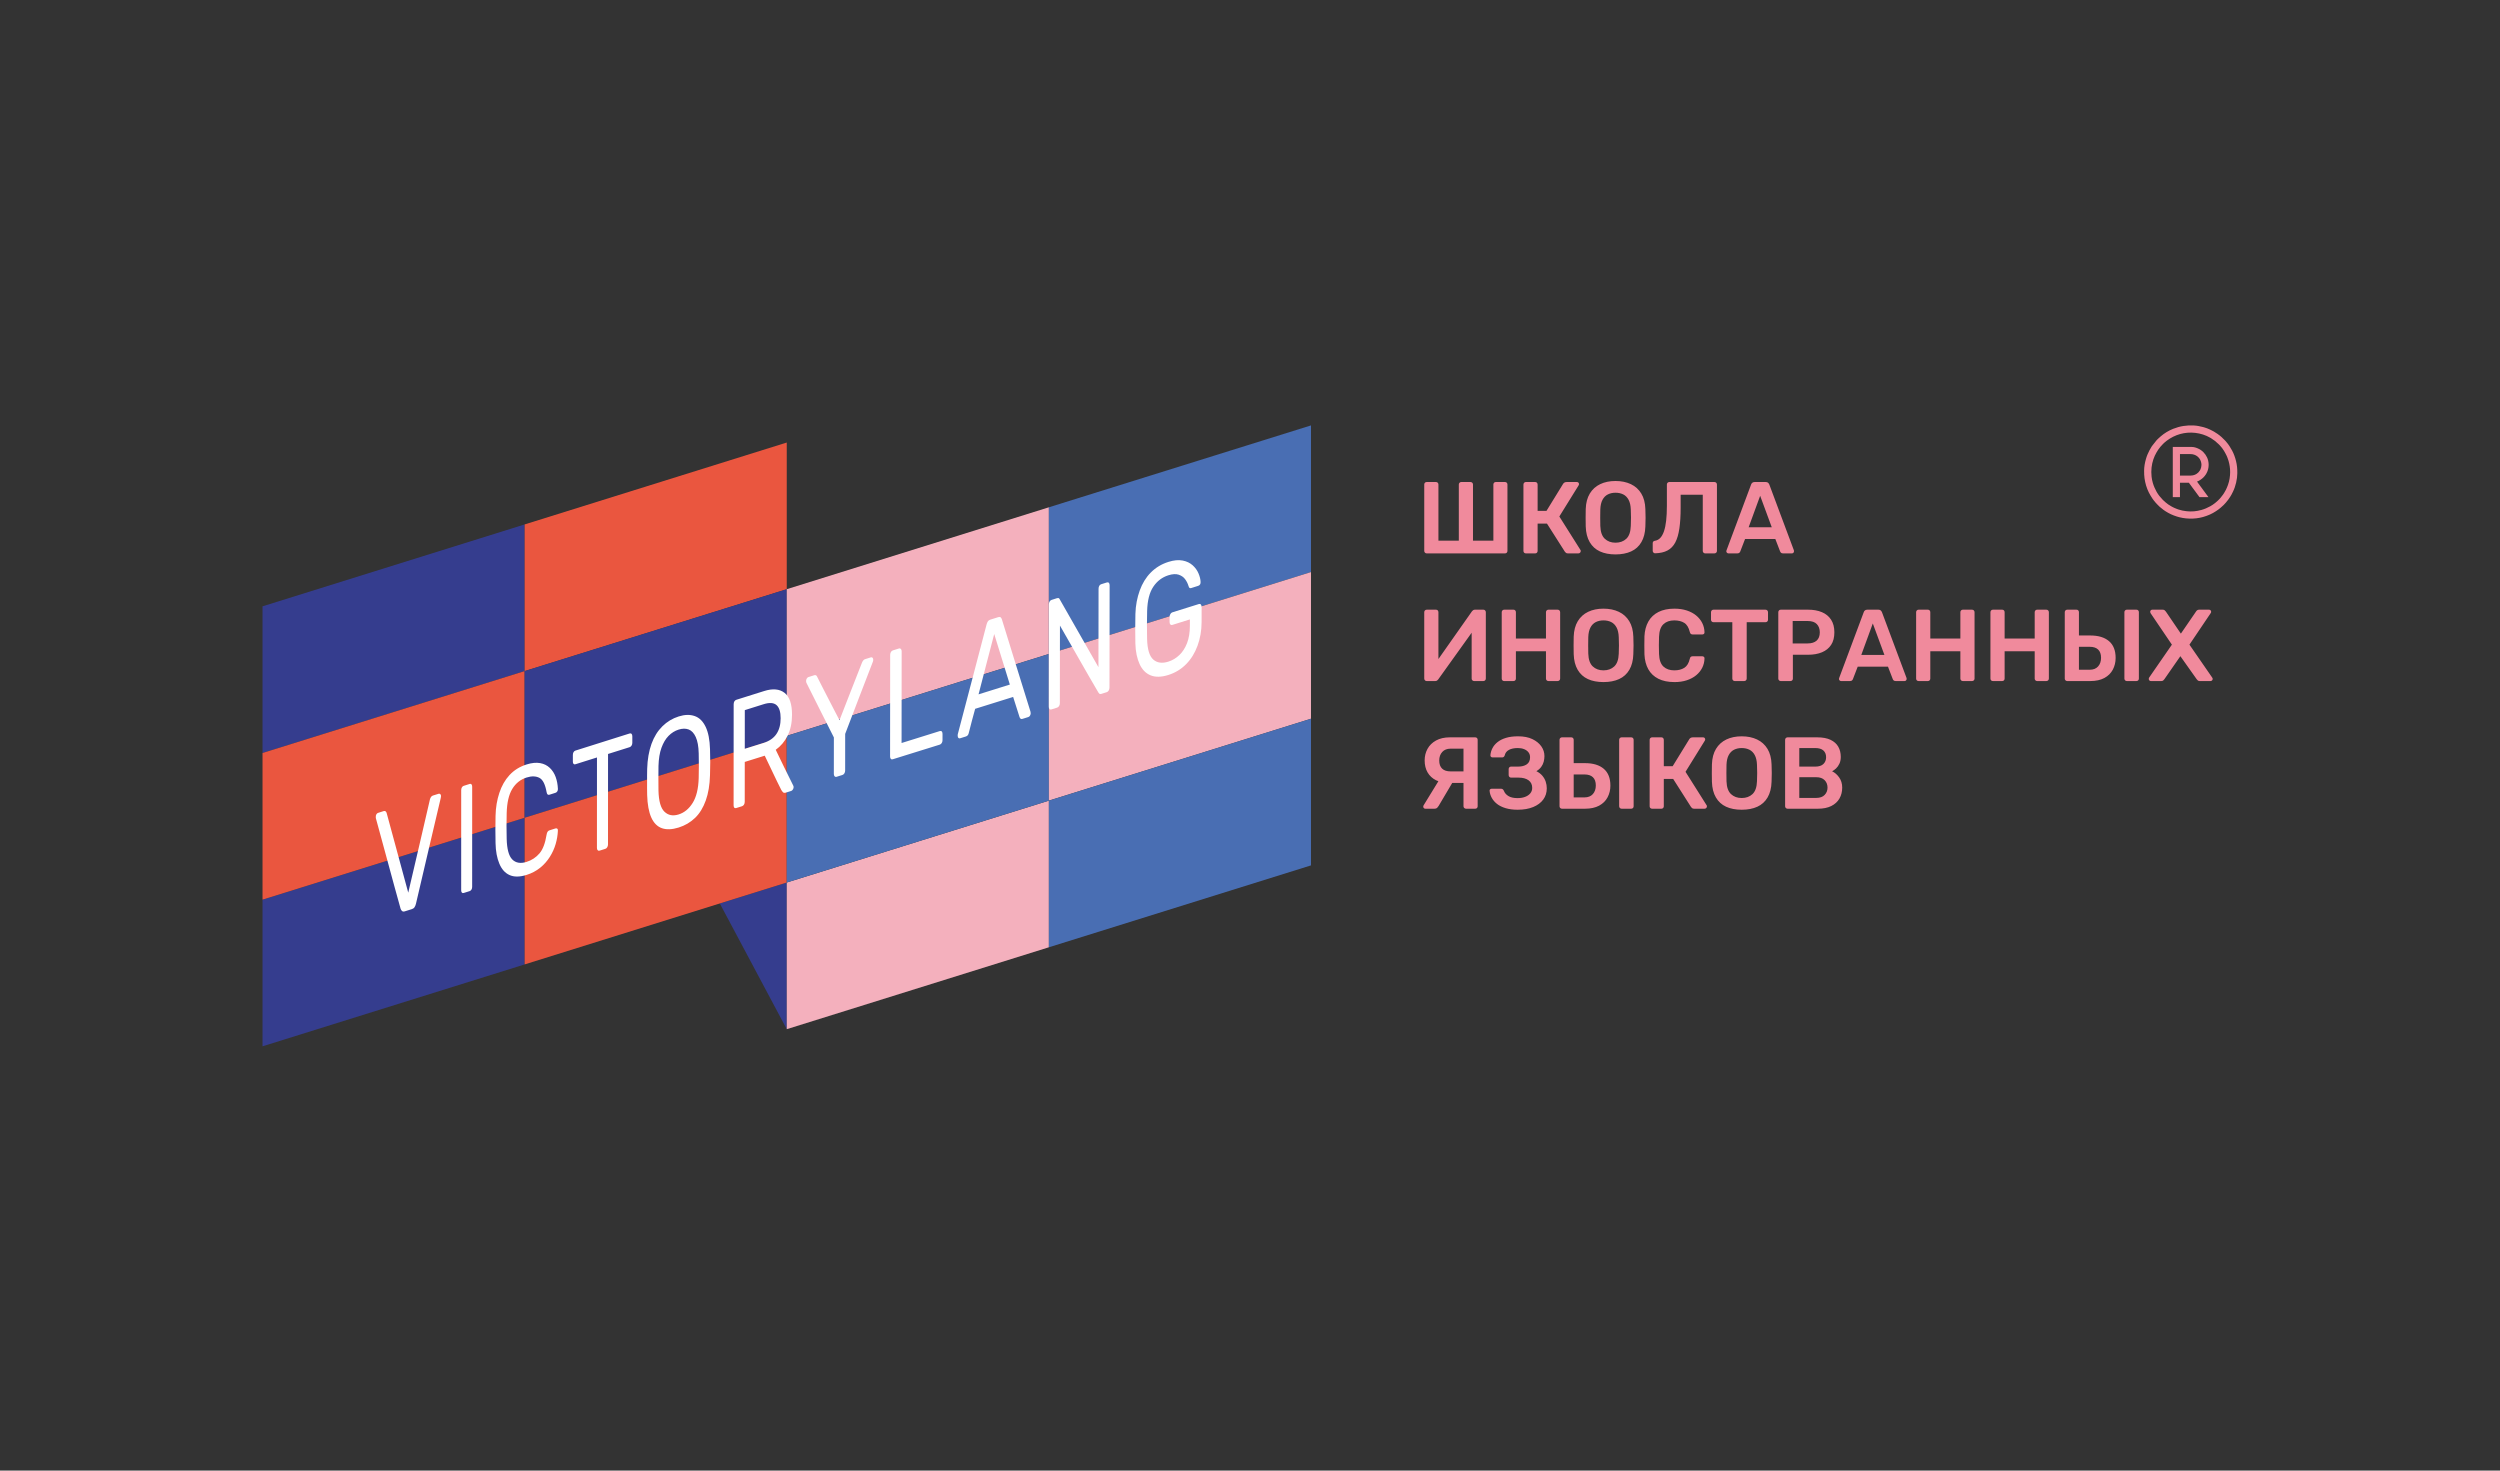 <?xml version="1.0" encoding="UTF-8"?> <!-- Creator: CorelDRAW 2020 (64-Bit) --> <svg xmlns="http://www.w3.org/2000/svg" xmlns:xlink="http://www.w3.org/1999/xlink" xmlns:xodm="http://www.corel.com/coreldraw/odm/2003" xml:space="preserve" width="340mm" height="200mm" style="shape-rendering:geometricPrecision; text-rendering:geometricPrecision; image-rendering:optimizeQuality; fill-rule:evenodd; clip-rule:evenodd" viewBox="0 0 34000 20000"><rect x="0" y="0" width="34000" height="20000" fill="#333333" stroke="none"/> <defs> <style type="text/css"> <![CDATA[ .fil3 {fill:#F4B0BD} .fil6 {fill:#F08A9C} .fil2 {fill:#EA563F} .fil4 {fill:#496EB3} .fil1 {fill:#353D8E} .fil0 {fill:#F08A9C;fill-rule:nonzero} .fil5 {fill:white;fill-rule:nonzero} ]]> </style> </defs> <g id="Слой_x0020_1">  <g id="_1842704357200"> <g> <path class="fil0" d="M19403.12 7526.2c-9.24,0 -17.1,-3.24 -23.57,-9.71 -6.47,-6.47 -9.71,-14.33 -9.71,-23.57l0 -904.14c0,-10.17 3.24,-18.25 9.71,-24.26 6.47,-6.01 14.33,-9.02 23.57,-9.02l126.17 0c10.16,0 18.25,3.24 24.26,9.71 6.01,6.47 9.02,14.33 9.02,23.57l0 764.08 277.28 0 0 -764.08c0,-9.24 3.23,-17.1 9.71,-23.57 6.47,-6.47 14.32,-9.71 23.57,-9.71l124.77 0c10.17,0 18.49,3.24 24.96,9.71 6.48,6.47 9.71,14.33 9.71,23.57l0 764.08 277.28 0 0 -764.08c0,-9.24 3.01,-17.1 9.02,-23.57 6.01,-6.47 14.09,-9.71 24.26,-9.71l124.78 0c10.17,0 18.26,3.24 24.27,9.71 6,6.47 9.01,14.33 9.01,23.57l0 904.14c0,9.24 -3.01,17.1 -9.01,23.57 -6.01,6.47 -14.1,9.71 -24.27,9.71l-1064.79 0zm1349.01 0c-9.24,0 -17.1,-3 -23.57,-9.01 -6.47,-6.01 -9.71,-14.1 -9.71,-24.27l0 -902.75c0,-10.17 3.24,-18.49 9.71,-24.96 6.47,-6.47 14.33,-9.71 23.57,-9.71l126.17 0c10.16,0 18.25,3.24 24.26,9.71 6.01,6.47 9.02,14.79 9.02,24.96l0 357.77 120.62 0 225.98 -367.48c4.63,-7.39 10.87,-13.4 18.72,-18.02 7.86,-4.63 18.25,-6.94 31.2,-6.94l137.26 0c9.23,0 16.4,2.78 21.48,8.32 5.09,5.55 7.63,12.48 7.63,20.8 0,4.63 -1.85,10.17 -5.55,16.64l-262.03 422.95 286.99 454.84c2.78,2.78 4.16,7.86 4.16,15.26 0,8.32 -3,15.71 -9.01,22.18 -6.01,6.47 -13.64,9.71 -22.88,9.71l-142.8 0c-12.02,0 -21.03,-2.77 -27.04,-8.32 -6,-5.55 -10.85,-10.63 -14.55,-15.25l-242.64 -381.35 -127.54 0 0 371.64c0,9.24 -3.01,17.1 -9.02,23.57 -6.01,6.47 -14.1,9.71 -24.26,9.71l-126.17 0zm1218.69 13.87c-82.27,0 -152.97,-13.64 -212.13,-40.91 -59.15,-27.27 -105.37,-69.34 -138.65,-126.19 -33.27,-56.86 -51.3,-127.81 -54.07,-212.86 -0.93,-39.75 -1.39,-79.04 -1.39,-117.87 0,-38.83 0.46,-78.58 1.39,-119.26 2.77,-84.13 21.26,-154.39 55.46,-210.78 34.2,-56.39 81.11,-98.92 140.73,-127.58 59.61,-28.65 129.16,-42.98 208.66,-42.98 79.48,0 149.27,14.33 209.35,42.98 60.07,28.66 107.22,71.19 141.42,127.58 34.19,56.39 52.68,126.65 55.45,210.78 1.85,40.68 2.78,80.43 2.78,119.26 0,38.83 -0.93,78.12 -2.78,117.87 -2.77,85.05 -20.8,156 -54.07,212.86 -33.27,56.85 -79.72,98.92 -139.33,126.19 -59.62,27.27 -130.56,40.91 -212.82,40.91zm0 -159.47c60.07,0 109.07,-17.8 146.96,-53.39 37.89,-35.6 58.23,-93.61 61,-174.03 1.85,-40.68 2.78,-78.35 2.78,-113.02 0,-34.67 -0.93,-71.88 -2.78,-111.63 -1.84,-53.62 -11.78,-97.3 -29.81,-131.05 -18.02,-33.74 -42.28,-58.24 -72.78,-73.49 -30.51,-15.26 -65.63,-22.88 -105.37,-22.88 -38.83,0 -73.49,7.62 -103.98,22.88 -30.51,15.25 -54.77,39.75 -72.8,73.49 -18.02,33.75 -27.95,77.43 -29.8,131.05 -0.93,39.75 -1.39,76.96 -1.39,111.63 0,34.67 0.46,72.34 1.39,113.02 2.76,80.42 23.1,138.43 60.99,174.03 37.91,35.59 86.43,53.39 145.59,53.39zm1220.06 145.6c-9.24,0 -17.09,-3.24 -23.56,-9.71 -6.48,-6.47 -9.71,-14.33 -9.71,-23.57l0 -764.08 -300.86 0 0 174.73c0,110.93 -5.77,205.69 -17.33,284.27 -11.56,78.58 -30.27,142.14 -56.15,190.68 -25.88,48.53 -61.01,84.58 -105.37,108.16 -44.37,23.57 -99.83,36.28 -166.38,38.13 -9.24,0.93 -17.32,-2.08 -24.26,-9.01 -6.93,-6.93 -10.4,-15.02 -10.4,-24.27l0 -104c0,-19.41 10.64,-30.51 31.89,-33.28 27.73,-4.62 51.53,-17.57 71.4,-38.83 19.88,-21.26 36.51,-51.31 49.92,-90.14 13.4,-38.82 23.34,-87.13 29.8,-144.91 6.47,-57.78 9.71,-125.03 9.71,-201.76l0 -289.83c0,-9.24 3.23,-17.1 9.7,-23.57 6.48,-6.47 14.33,-9.71 23.58,-9.71l612.8 0c10.17,0 18.49,3.24 24.95,9.71 6.48,6.47 9.71,14.79 9.71,24.96l0 902.75c0,9.24 -3.23,17.1 -9.71,23.57 -6.46,6.47 -14.78,9.71 -24.95,9.71l-124.78 0zm316.11 0c-7.39,0 -14.08,-2.77 -20.09,-8.32 -6.01,-5.55 -9.02,-12.48 -9.02,-20.8 0,-3.7 0.93,-7.86 2.78,-12.48l334.12 -894.43c2.78,-9.24 8.09,-17.33 15.95,-24.27 7.86,-6.93 18.72,-10.4 32.58,-10.4l151.13 0c13.86,0 24.49,3.47 31.89,10.4 7.39,6.94 12.94,15.03 16.64,24.27l334.12 894.43c0.93,4.62 1.39,8.78 1.39,12.48 0,8.32 -2.77,15.25 -8.32,20.8 -5.54,5.55 -12.01,8.32 -19.4,8.32l-120.63 0c-12.94,0 -22.41,-3 -28.42,-9.01 -6.01,-6.01 -9.93,-11.79 -11.78,-17.34l-65.17 -169.18 -411.77 0 -65.17 169.18c-1.85,5.55 -5.77,11.33 -11.78,17.34 -6,6.01 -15.48,9.01 -28.42,9.01l-120.63 0zm274.52 -355l314.73 0 -158.06 -428.49 -156.67 428.49zm-4378.39 2091.16c-9.24,0 -17.1,-3.24 -23.57,-9.71 -6.47,-6.47 -9.71,-14.79 -9.71,-24.96l0 -901.36c0,-10.17 3.24,-18.49 9.71,-24.96 6.47,-6.47 14.79,-9.71 24.96,-9.71l124.78 0c10.16,0 18.25,3.24 24.26,9.71 6.01,6.47 9.02,14.79 9.02,24.96l0 636.5 456.13 -648.98c3.7,-4.62 8.79,-9.48 15.26,-14.56 6.46,-5.08 14.78,-7.63 24.95,-7.63l115.08 0c9.24,0 17.1,3.24 23.56,9.71 6.47,6.47 9.71,14.79 9.71,24.96l0 902.75c0,9.24 -3.24,17.1 -9.71,23.57 -6.46,6.47 -14.32,9.71 -23.56,9.71l-124.79 0c-10.17,0 -18.48,-3.24 -24.95,-9.71 -6.47,-6.47 -9.71,-14.33 -9.71,-23.57l0 -624.02 -454.75 635.11c-2.77,3.7 -7.39,8.32 -13.86,13.87 -6.48,5.55 -15.26,8.32 -26.35,8.32l-116.46 0zm1053.69 0c-9.23,0 -17.09,-3 -23.56,-9.01 -6.47,-6.01 -9.71,-14.1 -9.71,-24.27l0 -902.75c0,-10.17 3.24,-18.49 9.71,-24.96 6.47,-6.47 14.33,-9.71 23.56,-9.71l126.18 0c10.16,0 18.25,3.24 24.26,9.71 6.01,6.47 9.01,14.79 9.01,24.96l0 357.77 409.01 0 0 -357.77c0,-10.17 3.23,-18.49 9.69,-24.96 6.47,-6.47 14.33,-9.71 23.58,-9.71l124.78 0c10.16,0 18.48,3.24 24.95,9.71 6.47,6.47 9.71,14.79 9.71,24.96l0 902.75c0,9.24 -3.24,17.1 -9.71,23.57 -6.47,6.47 -14.79,9.71 -24.95,9.71l-124.78 0c-9.25,0 -17.11,-3.24 -23.58,-9.71 -6.46,-6.47 -9.69,-14.33 -9.69,-23.57l0 -371.64 -409.01 0 0 371.64c0,9.24 -3,17.1 -9.01,23.57 -6.01,6.47 -14.1,9.71 -24.26,9.71l-126.18 0zm1350.41 13.87c-82.27,0 -152.97,-13.64 -212.13,-40.91 -59.15,-27.27 -105.37,-69.34 -138.65,-126.19 -33.27,-56.86 -51.3,-127.81 -54.07,-212.86 -0.93,-39.75 -1.39,-79.04 -1.39,-117.87 0,-38.83 0.46,-78.58 1.39,-119.26 2.77,-84.13 21.26,-154.39 55.46,-210.78 34.2,-56.39 81.11,-98.92 140.73,-127.58 59.62,-28.65 129.16,-42.98 208.66,-42.98 79.48,0 149.27,14.33 209.35,42.98 60.08,28.66 107.22,71.19 141.42,127.58 34.19,56.39 52.68,126.65 55.45,210.78 1.85,40.68 2.78,80.43 2.78,119.26 0,38.83 -0.93,78.12 -2.78,117.87 -2.77,85.05 -20.8,156 -54.07,212.86 -33.27,56.85 -79.71,98.92 -139.33,126.19 -59.62,27.27 -130.56,40.91 -212.82,40.91zm0 -159.47c60.08,0 109.07,-17.8 146.96,-53.39 37.89,-35.6 58.23,-93.61 61,-174.03 1.85,-40.68 2.78,-78.35 2.78,-113.02 0,-34.67 -0.93,-71.88 -2.78,-111.63 -1.84,-53.62 -11.78,-97.3 -29.81,-131.05 -18.02,-33.74 -42.28,-58.24 -72.78,-73.49 -30.51,-15.26 -65.63,-22.88 -105.37,-22.88 -38.83,0 -73.49,7.62 -103.98,22.88 -30.51,15.25 -54.77,39.75 -72.8,73.49 -18.02,33.75 -27.95,77.43 -29.8,131.05 -0.93,39.75 -1.39,76.96 -1.39,111.63 0,34.67 0.46,72.34 1.39,113.02 2.77,80.42 23.1,138.43 60.99,174.03 37.91,35.59 86.43,53.39 145.59,53.39zm964.96 159.47c-85.96,0 -158.75,-15.03 -218.37,-45.07 -59.61,-30.05 -105.14,-73.03 -136.56,-128.97 -31.42,-55.93 -48.99,-123.18 -52.69,-201.76 -0.92,-37.9 -1.38,-78.58 -1.38,-122.03 0,-43.45 0.46,-85.05 1.38,-124.81 3.7,-77.65 21.5,-144.68 53.38,-201.07 31.89,-56.39 77.65,-99.61 137.25,-129.66 59.62,-30.04 131.95,-45.06 216.99,-45.06 62.85,0 119.23,8.32 169.14,24.96 49.92,16.64 92.43,39.52 127.56,68.64 35.12,29.12 62.38,63.09 81.8,101.92 19.41,38.83 29.58,80.89 30.49,126.19 0.93,8.32 -1.6,15.26 -7.61,20.8 -6.01,5.55 -13.18,8.32 -21.5,8.32l-131.7 0c-10.17,0 -18.49,-2.54 -24.96,-7.62 -6.48,-5.09 -11.1,-13.64 -13.87,-25.66 -14.78,-61.01 -40.21,-102.61 -76.25,-124.8 -36.06,-22.19 -80.88,-33.28 -134.49,-33.28 -61.92,0 -111.38,17.33 -148.35,52 -36.97,34.67 -56.84,91.75 -59.62,171.26 -2.77,75.8 -2.77,153.46 0,232.97 2.78,79.5 22.65,136.59 59.62,171.25 36.97,34.67 86.43,52.01 148.35,52.01 53.61,0 98.67,-11.33 135.18,-33.98 36.51,-22.65 61.7,-64.02 75.56,-124.11 2.77,-12.94 7.39,-21.72 13.87,-26.35 6.47,-4.62 14.79,-6.93 24.96,-6.93l131.7 0c8.32,0 15.49,2.77 21.5,8.32 6.01,5.55 8.54,12.48 7.61,20.8 -0.91,45.3 -11.08,87.36 -30.49,126.19 -19.42,38.83 -46.68,72.8 -81.8,101.92 -35.13,29.13 -77.64,52.01 -127.56,68.65 -49.91,16.64 -106.29,24.96 -169.14,24.96zm820.78 -13.87c-9.25,0 -17.11,-3.24 -23.58,-9.71 -6.47,-6.47 -9.7,-14.33 -9.7,-23.57l0 -766.85 -256.49 0c-9.25,0 -17.11,-3.24 -23.57,-9.71 -6.47,-6.47 -9.71,-14.33 -9.71,-23.57l0 -102.62c0,-10.17 3.24,-18.49 9.71,-24.96 6.46,-6.47 14.32,-9.71 23.57,-9.71l707.09 0c10.16,0 18.48,3.24 24.95,9.71 6.47,6.47 9.71,14.79 9.71,24.96l0 102.62c0,9.24 -3.24,17.1 -9.71,23.57 -6.47,6.47 -14.79,9.71 -24.95,9.71l-255.11 0 0 766.85c0,9.24 -3.23,17.1 -9.7,23.57 -6.48,6.47 -14.8,9.71 -24.96,9.71l-127.55 0zm625.28 0c-9.24,0 -17.1,-3.24 -23.57,-9.71 -6.47,-6.47 -9.71,-14.33 -9.71,-23.57l0 -902.75c0,-10.17 3.24,-18.49 9.71,-24.96 6.47,-6.47 14.33,-9.71 23.57,-9.71l371.57 0c72.09,0 134.95,11.33 188.56,33.98 53.6,22.65 95.2,56.85 124.78,102.61 29.57,45.77 44.36,102.85 44.36,171.26 0,69.34 -14.79,126.42 -44.36,171.26 -29.58,44.84 -71.18,78.35 -124.78,100.54 -53.61,22.19 -116.47,33.28 -188.56,33.28l-206.58 0 0 324.49c0,9.24 -3,17.1 -9.01,23.57 -6.01,6.47 -14.1,9.71 -24.27,9.71l-131.71 0zm162.22 -511.7l202.42 0c53.61,0 94.74,-12.71 123.39,-38.13 28.65,-25.42 42.98,-63.1 42.98,-113.02 0,-46.22 -13.4,-83.43 -40.21,-111.63 -26.8,-28.19 -68.85,-42.29 -126.16,-42.29l-202.42 0 0 305.07zm658.55 511.7c-7.39,0 -14.09,-2.77 -20.1,-8.32 -6,-5.55 -9.01,-12.48 -9.01,-20.8 0,-3.7 0.93,-7.86 2.78,-12.48l334.12 -894.43c2.78,-9.24 8.09,-17.33 15.95,-24.27 7.86,-6.93 18.72,-10.4 32.58,-10.4l151.12 0c13.87,0 24.5,3.47 31.9,10.4 7.39,6.94 12.94,15.03 16.63,24.27l334.13 894.43c0.93,4.62 1.39,8.78 1.39,12.48 0,8.32 -2.77,15.25 -8.32,20.8 -5.55,5.55 -12.02,8.32 -19.4,8.32l-120.63 0c-12.94,0 -22.42,-3 -28.43,-9.01 -6,-6.01 -9.92,-11.79 -11.77,-17.34l-65.17 -169.18 -411.77 0 -65.17 169.18c-1.85,5.55 -5.77,11.33 -11.78,17.34 -6.01,6.01 -15.49,9.01 -28.42,9.01l-120.63 0zm274.52 -355l314.73 0 -158.06 -428.49 -156.67 428.49zm779.18 355c-9.24,0 -17.1,-3 -23.57,-9.01 -6.46,-6.01 -9.7,-14.1 -9.7,-24.27l0 -902.75c0,-10.17 3.24,-18.49 9.7,-24.96 6.47,-6.47 14.33,-9.71 23.57,-9.71l126.18 0c10.15,0 18.24,3.24 24.25,9.71 6.01,6.47 9.02,14.79 9.02,24.96l0 357.77 409 0 0 -357.77c0,-10.17 3.23,-18.49 9.7,-24.96 6.47,-6.47 14.33,-9.71 23.57,-9.71l124.78 0c10.17,0 18.49,3.24 24.96,9.71 6.46,6.47 9.7,14.79 9.7,24.96l0 902.75c0,9.24 -3.24,17.1 -9.7,23.57 -6.47,6.47 -14.79,9.71 -24.96,9.71l-124.78 0c-9.24,0 -17.1,-3.24 -23.57,-9.71 -6.47,-6.47 -9.7,-14.33 -9.7,-23.57l0 -371.64 -409 0 0 371.64c0,9.24 -3.01,17.1 -9.02,23.57 -6.01,6.47 -14.1,9.71 -24.25,9.71l-126.18 0zm1010.72 0c-9.24,0 -17.1,-3 -23.57,-9.01 -6.47,-6.01 -9.71,-14.1 -9.71,-24.27l0 -902.75c0,-10.17 3.24,-18.49 9.71,-24.96 6.47,-6.47 14.33,-9.71 23.57,-9.71l126.17 0c10.16,0 18.25,3.24 24.26,9.71 6.01,6.47 9.02,14.79 9.02,24.96l0 357.77 409 0 0 -357.77c0,-10.17 3.23,-18.49 9.7,-24.96 6.46,-6.47 14.32,-9.71 23.57,-9.71l124.78 0c10.17,0 18.48,3.24 24.95,9.71 6.47,6.47 9.71,14.79 9.71,24.96l0 902.75c0,9.24 -3.24,17.1 -9.71,23.57 -6.47,6.47 -14.78,9.71 -24.95,9.71l-124.78 0c-9.25,0 -17.11,-3.24 -23.57,-9.71 -6.47,-6.47 -9.7,-14.33 -9.7,-23.57l0 -371.64 -409 0 0 371.64c0,9.24 -3.01,17.1 -9.02,23.57 -6.01,6.47 -14.1,9.71 -24.26,9.71l-126.17 0zm1010.71 0c-9.23,0 -17.09,-3.24 -23.56,-9.71 -6.47,-6.47 -9.71,-14.33 -9.71,-23.57l0 -904.14c0,-9.24 3.24,-17.1 9.71,-23.57 6.47,-6.47 14.33,-9.71 23.56,-9.71l126.18 0c10.16,0 18.25,3.24 24.25,9.71 6.01,6.47 9.02,14.33 9.02,23.57l0 317.56 153.89 0c109.99,0 195.03,25.65 255.12,76.96 60.07,51.31 90.11,127.35 90.11,228.12 0,58.24 -12.71,111.4 -38.12,159.47 -25.43,48.07 -63.78,85.97 -115.08,113.71 -51.3,27.73 -115.31,41.6 -192.03,41.6l-313.34 0zm159.45 -153.92l146.97 0c48.98,0 86.88,-15.03 113.68,-45.07 26.81,-30.05 40.21,-69.11 40.21,-117.18 0,-49.92 -13.17,-87.36 -39.52,-112.32 -26.34,-24.96 -64.46,-37.44 -114.37,-37.44l-146.97 0 0 312.01zm651.63 153.92c-9.24,0 -17.1,-3.24 -23.57,-9.71 -6.48,-6.47 -9.7,-14.33 -9.7,-23.57l0 -904.14c0,-9.24 3.22,-17.1 9.7,-23.57 6.47,-6.47 14.33,-9.71 23.57,-9.71l130.32 0c10.17,0 18.26,3.24 24.27,9.71 6.01,6.47 9.01,14.33 9.01,23.57l0 904.14c0,9.24 -3,17.1 -9.01,23.57 -6.01,6.47 -14.1,9.71 -24.27,9.71l-130.32 0zm327.2 0c-8.32,0 -15.25,-2.77 -20.8,-8.32 -5.55,-5.55 -8.32,-12.48 -8.32,-20.8 0,-2.77 0.46,-5.55 1.39,-8.32 0.92,-2.77 1.85,-5.55 2.77,-8.32l310.56 -449.3 -291.15 -429.88c-2.77,-5.54 -4.16,-11.09 -4.16,-16.64 0,-8.32 2.78,-15.25 8.32,-20.8 5.55,-5.54 12.48,-8.32 20.8,-8.32l141.42 0c11.08,0 19.87,2.78 26.34,8.32 6.47,5.55 12.02,11.56 16.64,18.03l203.8 299.53 205.2 -299.53c3.7,-6.47 9.01,-12.48 15.94,-18.03 6.94,-5.54 15.94,-8.32 27.04,-8.32l134.49 0c8.31,0 15.24,2.78 20.79,8.32 5.54,5.55 8.32,12.48 8.32,20.8 0,5.55 -1.85,11.1 -5.55,16.64l-289.76 429.88 310.56 449.3c1.85,2.77 3.24,5.55 4.16,8.32 0.93,2.77 1.39,5.55 1.39,8.32 0,8.32 -3.01,15.25 -9.02,20.8 -6,5.55 -12.71,8.32 -20.1,8.32l-146.96 0c-11.1,0 -19.88,-2.77 -26.35,-8.32 -6.46,-5.55 -11.55,-11.09 -15.25,-16.64l-221.83 -313.4 -217.67 313.4c-3.7,5.55 -8.79,11.09 -15.26,16.64 -6.46,5.55 -15.7,8.32 -27.72,8.32l-140.03 0zm-9314.14 1736.16c-9.23,0 -17.32,-3.24 -24.25,-9.71 -6.94,-6.47 -10.4,-14.33 -10.4,-23.57l0 -317.56 -203.81 0c-64.7,0 -121.55,-12.25 -170.53,-36.75 -48.99,-24.49 -86.89,-59.62 -113.7,-105.39 -26.79,-45.76 -40.2,-100.53 -40.2,-164.32 0,-57.32 12.94,-109.55 38.82,-156.7 25.88,-47.15 64.47,-85.05 115.77,-113.71 51.3,-28.66 114.84,-42.99 190.64,-42.99l342.45 0c10.17,0 18.26,3.24 24.27,9.71 5.99,6.47 9,14.33 9,23.57l0 904.14c0,9.24 -3.01,17.1 -9,23.57 -6.01,6.47 -14.1,9.71 -24.27,9.71l-124.79 0zm-554.57 0c-7.4,0 -13.87,-2.77 -19.41,-8.32 -5.55,-5.55 -8.32,-12.48 -8.32,-20.8 0,-4.62 1.38,-9.71 4.16,-15.25l228.76 -373.03 183.02 30.51 -206.58 349.45c-5.55,9.24 -12.25,17.79 -20.11,25.65 -7.86,7.86 -19.64,11.79 -35.35,11.79l-126.17 0zm345.22 -507.54l174.7 0 0 -309.23 -174.7 0c-48.99,0 -87.11,15.02 -114.37,45.07 -27.27,30.04 -40.91,68.64 -40.91,115.79 0,48.07 12.94,84.82 38.83,110.24 25.87,25.42 64.69,38.13 116.45,38.13zm913.67 521.41c-63.78,0 -119.23,-7.17 -166.37,-21.5 -47.14,-14.33 -85.96,-33.51 -116.47,-57.55 -30.49,-24.03 -54.3,-51.53 -71.39,-82.5 -17.1,-30.97 -27.04,-63.1 -29.82,-96.38 -0.92,-8.32 1.62,-15.02 7.63,-20.11 6.01,-5.08 13.18,-7.63 21.5,-7.63l124.77 0c9.24,0 17.1,2.08 23.57,6.25 6.48,4.16 12.02,11.32 16.64,21.49 11.09,29.58 31.89,53.62 62.39,72.11 30.5,18.49 71.63,27.73 123.39,27.73 38.82,0 73.03,-5.54 102.6,-16.64 29.58,-11.09 53.15,-27.04 70.71,-47.84 17.56,-20.8 26.34,-45.53 26.34,-74.19 0,-45.3 -16.63,-79.97 -49.91,-104 -33.27,-24.04 -79.02,-36.06 -137.26,-36.06l-99.82 0c-10.17,0 -18.26,-3.46 -24.27,-10.4 -6.01,-6.93 -9.01,-15.02 -9.01,-24.26l0 -80.43c0,-10.17 3,-18.49 9.01,-24.96 6.01,-6.48 14.1,-9.71 24.27,-9.71l95.66 0c48.07,0 87.12,-10.17 117.16,-30.51 30.04,-20.34 45.06,-52.69 45.06,-97.07 0,-25.88 -7.17,-48.07 -21.5,-66.56 -14.32,-18.49 -33.96,-32.82 -58.92,-42.99 -24.95,-10.17 -53.61,-15.25 -85.96,-15.25 -48.98,0 -89.19,8.32 -120.62,24.96 -31.42,16.64 -50.84,42.06 -58.23,76.27 -3.7,9.24 -8.31,15.94 -13.86,20.1 -5.55,4.16 -12.94,6.24 -22.19,6.24l-128.93 0c-8.32,0 -15.49,-2.77 -21.49,-8.32 -6.01,-5.54 -8.56,-12.48 -7.63,-20.8 2.77,-34.2 12.25,-66.79 28.43,-97.76 16.16,-30.97 39.51,-58.47 70.01,-82.51 30.5,-24.03 68.63,-42.99 114.38,-56.85 45.75,-13.87 100.05,-20.8 162.91,-20.8 77.63,0 142.8,12.71 195.48,38.13 52.69,25.42 93.12,58.24 121.32,98.46 28.19,40.21 42.28,84.36 42.28,132.43 0,24.96 -3.23,50.15 -9.7,75.57 -6.47,25.43 -17.79,49.23 -33.97,71.42 -16.17,22.19 -38.12,41.6 -65.86,58.24 33.28,16.64 60.32,37.21 81.12,61.71 20.79,24.5 36.04,51.54 45.75,81.12 9.71,29.59 14.55,59.63 14.55,90.14 0,58.24 -15.94,109.09 -47.83,152.54 -31.89,43.45 -77.41,77.42 -136.56,101.92 -59.16,24.5 -128.95,36.75 -209.36,36.75zm600.32 -13.87c-9.23,0 -17.09,-3.24 -23.56,-9.71 -6.47,-6.47 -9.71,-14.33 -9.71,-23.57l0 -904.14c0,-9.24 3.24,-17.1 9.71,-23.57 6.47,-6.47 14.33,-9.71 23.56,-9.71l126.18 0c10.16,0 18.25,3.24 24.26,9.71 6.01,6.47 9.01,14.33 9.01,23.57l0 317.56 153.9 0c109.98,0 195.02,25.65 255.11,76.96 60.07,51.31 90.11,127.35 90.11,228.12 0,58.24 -12.71,111.4 -38.12,159.47 -25.43,48.07 -63.78,85.97 -115.08,113.71 -51.3,27.73 -115.31,41.6 -192.02,41.6l-313.35 0zm159.45 -153.92l146.97 0c48.98,0 86.88,-15.03 113.68,-45.07 26.81,-30.05 40.21,-69.11 40.21,-117.18 0,-49.92 -13.17,-87.36 -39.52,-112.32 -26.34,-24.96 -64.46,-37.44 -114.37,-37.44l-146.97 0 0 312.01zm651.63 153.92c-9.24,0 -17.1,-3.24 -23.57,-9.71 -6.47,-6.47 -9.7,-14.33 -9.7,-23.57l0 -904.14c0,-9.24 3.23,-17.1 9.7,-23.57 6.47,-6.47 14.33,-9.71 23.57,-9.71l130.33 0c10.16,0 18.25,3.24 24.26,9.71 6.01,6.47 9.01,14.33 9.01,23.57l0 904.14c0,9.24 -3,17.1 -9.01,23.57 -6.01,6.47 -14.1,9.71 -24.26,9.71l-130.33 0zm414.54 0c-9.24,0 -17.1,-3 -23.56,-9.01 -6.47,-6.01 -9.71,-14.1 -9.71,-24.27l0 -902.75c0,-10.17 3.24,-18.49 9.71,-24.96 6.46,-6.47 14.32,-9.71 23.56,-9.71l126.18 0c10.15,0 18.24,3.24 24.25,9.71 6.01,6.47 9.02,14.79 9.02,24.96l0 357.77 120.62 0 225.98 -367.48c4.63,-7.39 10.87,-13.4 18.72,-18.02 7.86,-4.63 18.26,-6.94 31.2,-6.94l137.26 0c9.24,0 16.41,2.78 21.48,8.32 5.09,5.55 7.63,12.48 7.63,20.8 0,4.63 -1.85,10.17 -5.55,16.64l-262.03 422.95 286.99 454.84c2.78,2.78 4.16,7.86 4.16,15.26 0,8.32 -3,15.71 -9.01,22.18 -6.01,6.47 -13.64,9.71 -22.88,9.71l-142.8 0c-12.02,0 -21.02,-2.77 -27.03,-8.32 -6.01,-5.55 -10.86,-10.63 -14.56,-15.25l-242.63 -381.35 -127.55 0 0 371.64c0,9.24 -3.01,17.1 -9.02,23.57 -6.01,6.47 -14.1,9.71 -24.25,9.71l-126.18 0zm1218.69 13.87c-82.27,0 -152.97,-13.64 -212.13,-40.91 -59.15,-27.27 -105.37,-69.34 -138.64,-126.19 -33.28,-56.86 -51.3,-127.81 -54.07,-212.86 -0.93,-39.75 -1.39,-79.04 -1.39,-117.87 0,-38.83 0.46,-78.58 1.39,-119.26 2.77,-84.13 21.25,-154.39 55.46,-210.78 34.19,-56.39 81.1,-98.92 140.72,-127.58 59.62,-28.65 129.16,-42.98 208.66,-42.98 79.48,0 149.27,14.33 209.35,42.98 60.08,28.66 107.22,71.19 141.42,127.58 34.19,56.39 52.68,126.65 55.45,210.78 1.85,40.68 2.78,80.43 2.78,119.26 0,38.83 -0.93,78.12 -2.78,117.87 -2.77,85.05 -20.8,156 -54.07,212.86 -33.27,56.85 -79.71,98.92 -139.33,126.19 -59.62,27.27 -130.56,40.91 -212.82,40.91zm0 -159.47c60.08,0 109.07,-17.8 146.96,-53.39 37.89,-35.6 58.23,-93.61 61,-174.03 1.85,-40.68 2.78,-78.35 2.78,-113.02 0,-34.67 -0.93,-71.88 -2.78,-111.63 -1.84,-53.62 -11.78,-97.3 -29.81,-131.05 -18.02,-33.74 -42.28,-58.24 -72.78,-73.49 -30.51,-15.26 -65.63,-22.88 -105.37,-22.88 -38.82,0 -73.49,7.62 -103.98,22.88 -30.51,15.25 -54.77,39.75 -72.8,73.49 -18.01,33.75 -27.95,77.43 -29.8,131.05 -0.93,39.75 -1.39,76.96 -1.39,111.63 0,34.67 0.46,72.34 1.39,113.02 2.77,80.42 23.1,138.43 61,174.03 37.9,35.59 86.42,53.39 145.58,53.39zm623.89 145.6c-9.24,0 -17.1,-3.24 -23.57,-9.71 -6.46,-6.47 -9.7,-14.33 -9.7,-23.57l0 -902.75c0,-10.17 3.24,-18.49 9.7,-24.96 6.47,-6.47 14.33,-9.71 23.57,-9.71l402.07 0c74.87,0 135.88,11.33 183.02,33.98 47.13,22.65 82.02,53.85 104.67,93.6 22.64,39.75 33.97,85.98 33.97,138.67 0,35.13 -6.24,65.87 -18.72,92.22 -12.47,26.35 -27.73,47.84 -45.75,64.48 -18.02,16.64 -35.82,29.58 -53.38,38.83 36.05,16.64 67.94,44.37 95.67,83.2 27.72,38.83 41.59,85.05 41.59,138.67 0,55.47 -12.48,104.93 -37.44,148.38 -24.95,43.45 -61.92,77.42 -110.91,101.92 -48.98,24.5 -109.53,36.75 -181.63,36.75l-413.16 0zm159.45 -146.99l231.53 0c49.92,0 87.81,-13.64 113.69,-40.91 25.88,-27.27 38.82,-60.32 38.82,-99.15 0,-40.68 -13.17,-74.42 -39.52,-101.23 -26.33,-26.81 -64,-40.21 -112.99,-40.21l-231.53 0 0 281.5zm0 -425.72l217.67 0c48.99,0 85.72,-11.79 110.22,-35.36 24.49,-23.58 36.74,-54.32 36.74,-92.22 0,-38.83 -12.25,-69.33 -36.74,-91.52 -24.5,-22.19 -61.23,-33.28 -110.22,-33.28l-217.67 0 0 252.38z"></path> <g> <g> <polygon class="fil1" points="9789.26,12286.71 10699.93,13996.79 10699.93,12002.2 "></polygon> <polygon class="fil1" points="7135.14,9126.78 7135.14,7132.19 3570.35,8245.95 3570.35,10240.54 "></polygon> <polygon class="fil1" points="7135.14,13115.96 7135.14,11121.37 3570.35,12235.13 3570.35,14229.72 "></polygon> <polygon class="fil2" points="10699.93,8013.02 10699.93,6018.43 7135.14,7132.19 7135.14,9126.78 "></polygon> <g> <polygon class="fil2" points="7135.14,11121.37 7135.14,9126.78 3570.35,10240.54 3570.35,12235.13 "></polygon> <polygon class="fil1" points="10699.93,10007.61 10699.93,8013.02 7135.14,9126.78 7135.14,11121.37 "></polygon> </g> <polygon class="fil2" points="10699.93,12002.2 10699.93,10007.61 7135.14,11121.37 7135.14,13115.96 "></polygon> <polygon class="fil3" points="14264.72,8893.85 14264.72,6899.26 10699.93,8013.02 10699.93,10007.61 "></polygon> <polygon class="fil3" points="14264.72,12883.02 14264.72,10888.43 10699.93,12002.2 10699.93,13996.78 "></polygon> <polygon class="fil4" points="17829.52,7780.08 17829.52,5785.5 14264.72,6899.26 14264.72,8893.85 "></polygon> <g> <polygon class="fil4" points="14264.72,10888.43 14264.72,8893.85 10699.93,10007.61 10699.93,12002.2 "></polygon> <polygon class="fil3" points="17829.52,9774.67 17829.52,7780.08 14264.72,8893.85 14264.72,10888.43 "></polygon> </g> <polygon class="fil4" points="17829.52,11769.26 17829.52,9774.67 14264.72,10888.43 14264.72,12883.02 "></polygon> </g> <path class="fil5" d="M5503.98 12394.6c-14.55,4.49 -26.72,2.93 -34.81,-3.79 -8.74,-7.27 -17.02,-17.54 -21.33,-33.01 -57.46,-204.36 -112.91,-409.6 -168.43,-614.39 -55.64,-205.02 -112.09,-409.62 -167.38,-614.78 -1.99,-7.46 -1.09,-15.32 -1.09,-22.17 0,-11.06 1.48,-21.21 7.83,-31.74 5.98,-9.87 13.52,-16.62 21.35,-19.08 25.85,-8.17 51.67,-16.66 77.51,-24.79 12.3,-3.88 22.07,-1.9 28.1,5 6.32,7.25 10.61,13.28 12.35,19.63 49.9,180.58 98.31,361.72 147.12,542.25 48.86,180.89 98.81,361.71 147.06,542.53 49.44,-211.58 98.89,-423.41 148.3,-635.1 49.4,-211.77 97.33,-423.83 147.2,-635.76 1.77,-7.67 6.37,-17.11 12.35,-27.62 6.38,-11.21 15.66,-18.67 26.96,-22.25 26.88,-8.51 52.78,-16.61 79.76,-24.86 7.83,-2.41 14.58,-0.61 21.35,5.66 6.67,6.19 10.11,14.87 10.11,25.95 0,6.88 -1.25,14.84 -3.42,23.94 -57.35,240.85 -113.46,481.72 -169.65,721.93 -56.16,240.18 -113.15,480.68 -168.52,720.62 -4.15,18.18 -11.32,33.12 -19.1,45.27 -7.93,12.38 -20.24,21.03 -35.92,25.9 -32.6,10.08 -65.13,20.58 -97.7,30.66zm801.82 -249.97c-11.22,3.38 -18.68,1.16 -24.69,-5.8 -6.32,-7.27 -8.99,-17.64 -8.99,-31.56 0,-226.72 0.08,-453.78 0.11,-680.49 0.02,-226.72 0.1,-453.76 0.1,-680.63 0,-13.92 2.59,-25.85 9,-37.09 5.92,-10.5 13.49,-18.15 24.7,-21.59 26.96,-8.28 53.92,-17.06 80.88,-25.61 11.21,-3.54 19.81,-1.24 25.84,5.67 6.33,7.27 8.97,17.67 8.97,31.56 0,226.98 -0.08,454.12 -0.1,680.94 -0.03,226.8 -0.11,453.91 -0.14,680.76 0,13.89 -2.59,25.79 -8.99,37.04 -5.98,10.5 -14.63,18.04 -25.82,21.51 -26.96,8.46 -53.94,17.11 -80.87,25.29zm855.73 -245.87c-94.26,29.39 -170.69,29.7 -232.43,1.66 -61.75,-28.07 -106.8,-79.94 -138.1,-154.73 -31.5,-75.24 -49.41,-167.91 -51.61,-279.76 -1.09,-56.64 -2.2,-117.41 -2.2,-182.83 0,-65.24 1.11,-128.2 2.28,-188.22 2.19,-113.26 20.13,-217.04 51.74,-312.17 31.3,-94.18 76.46,-175.08 138.2,-241.69 61.83,-66.69 138.26,-114.71 232.54,-144.5 68.57,-21.66 130.32,-28.04 184.18,-18.28 52.8,9.55 95.69,31.4 131.37,65.16 35.03,33.12 61.8,74.79 79.71,123.94 17.96,49.31 27.51,103.07 30.29,160.87 0.56,12.15 -1.19,23.34 -7.88,33.71 -6.77,10.47 -14.63,16.93 -24.71,20.1 -28.09,8.94 -56.14,17.83 -83.12,26.38 -8.94,2.85 -16.85,1.72 -23.57,-3.1 -6.72,-4.84 -11.59,-16.03 -14.6,-33.07 -18.26,-102.91 -49.42,-167.43 -96.54,-192.83 -47.19,-25.42 -106.64,-26.95 -175.18,-5.29 -83.04,26.22 -148.31,78.18 -195.48,156.3 -47.16,78.07 -71.61,187.27 -75.31,327.3 -3.04,114.94 -3.15,231.74 -0.08,350.18 3.54,137.96 28.04,231.24 75.16,279.68 47.14,48.41 112.38,60.02 195.39,34.07 68.55,-21.45 127.99,-60.08 175.18,-115.26 47.15,-55.13 78.36,-139.71 96.67,-253.7 3.04,-19.1 7.86,-33.1 14.6,-42.09 6.75,-8.97 14.63,-14.92 23.6,-17.75 26.98,-8.55 55.03,-17.38 83.12,-26.27 10.05,-3.18 17.94,-1.62 24.68,3.99 6.75,5.58 8.47,14.95 7.86,27.78 -2.78,59.18 -12.46,119.44 -30.37,180.63 -18.04,61.64 -44.58,120.29 -79.79,175.53 -35.55,55.74 -78.49,104.79 -131.42,147.35 -53.73,43.18 -115.66,75.53 -184.18,96.91zm991.6 -329.71c-10.05,3.15 -17.94,0.82 -24.68,-6.14 -6.72,-6.96 -10.08,-17.35 -10.08,-31.37 0.05,-204.97 0.16,-409.97 0.24,-614.97 0.08,-205 0.16,-409.97 0.24,-615.13 -98.87,31.04 -196.56,62.15 -294.29,92.75 -10.08,3.18 -17.99,1.09 -24.71,-5.87 -6.71,-6.9 -8.96,-17.33 -8.96,-31.32 0,-29.21 0.02,-58.39 0.02,-87.72 0,-15.37 2.3,-28.6 9.02,-39.71 6.75,-11.11 14.63,-18.2 24.71,-21.38 245.98,-77.48 491.98,-155.23 737.96,-232.91 11.19,-3.51 20.21,-1.58 26.96,5.35 6.69,6.9 10.07,18.07 10.07,33.49 0,29.39 -0.02,58.68 -0.02,87.91 0,14.02 -3.41,26.53 -10.16,37.67 -6.72,11.16 -15.74,18.49 -26.96,22.01 -97.7,30.71 -195.42,61.48 -293.14,92.25 -0.08,205.23 -0.19,410.31 -0.27,615.39 -0.08,205.05 -0.18,410.13 -0.24,615.2 0,14 -3.43,26.54 -10.13,37.62 -6.74,11.11 -14.63,18.6 -25.82,22.01 -26.96,8.31 -53.91,16.67 -79.76,24.87zm1075.84 -314.39c-88.6,27.54 -164.05,30.74 -226.8,8.81 -61.82,-21.64 -111.08,-70.1 -144.81,-145.71 -33.52,-75.13 -52.25,-177.57 -55.96,-306.11 -1.77,-61.06 -1.08,-120.24 -1.05,-176.82 0.02,-56.56 -0.61,-115.61 1.21,-177.36 3.87,-129.97 23.92,-243.91 58.55,-340.26 35.08,-97.56 85.16,-177.14 148.38,-239.6 63.71,-62.91 137.14,-107.22 221.32,-133.75 83.15,-26.22 155.05,-27.75 219,-5.11 63.99,22.62 112.22,71.56 148.12,146.46 35.84,74.81 55.66,176.03 59.36,303.83 1.75,60.87 3.25,119.63 3.23,176.37 -0.03,56.69 -1.64,116.35 -3.47,178.62 -3.89,131.25 -22.59,245.37 -57.48,342.38 -34.79,96.85 -82.09,175.63 -144.95,236.35 -62.94,60.74 -138.12,105.02 -224.65,131.9zm0.08 -178.12c77.56,-24.15 141.16,-76.64 190.97,-156.45 50.19,-80.29 78.18,-192.78 82.17,-338.25 1.75,-63.36 2.33,-120.16 2.36,-169.87 0,-49.6 -0.85,-104.92 -2.15,-166.24 -1.98,-95.74 -16.19,-169.76 -40.31,-222.46 -24.08,-52.54 -56.04,-86.93 -95.4,-102.03 -40.32,-15.48 -86.4,-14.82 -137.01,1.19 -51.59,16.29 -97.43,44.89 -137.03,85.16 -40.16,40.84 -71.94,94.52 -96.67,162.27 -24.71,67.83 -37.78,150.34 -40.56,247.72 -1.77,61.9 -1.19,117.51 -1.19,167.01 -0.02,49.63 -0.66,106 1.01,168.57 3.81,142.48 30.58,237.93 81.85,286.64 50.82,48.28 113.46,61.21 191.96,36.74zm783.8 -87.19c-11.22,3.46 -20.64,1.93 -26.96,-5.4 -6.01,-7.01 -8.97,-17.83 -8.97,-31.88 0.11,-228.75 0.29,-457.66 0.45,-686.42 0.16,-228.75 0.32,-457.64 0.45,-686.53 0,-15.45 3.04,-28.99 9.02,-39.63 6.38,-11.4 15.74,-18.73 26.96,-22.24 125.79,-39.58 251.61,-79.18 378.51,-119.16 116.8,-36.82 209,-28.59 277.36,24.21 68.51,52.91 102.06,152.56 101.95,298.81 -0.05,108.14 -20.34,202.67 -59.71,283.09 -39.33,80.45 -94.41,145 -161.85,192.77 39.26,81.14 78.52,162.44 117.75,243.41 39.21,80.98 79.87,161.7 119.95,242.52 3.62,7.3 5.58,14.31 5.58,21.45 0,11.22 -3.41,22.12 -10.13,32.57 -6.77,10.58 -14.63,17.32 -22.46,19.76 -25.82,8.01 -50.58,15.74 -75.24,23.44 -16.85,5.26 -29.84,2.75 -38.17,-7.2 -8.49,-10.16 -16.77,-19.68 -22.41,-30.74 -39.21,-76.74 -76.27,-154.57 -113.25,-232.14 -36.96,-77.59 -74,-155.13 -111.01,-232.67 -90.97,28.47 -181.93,56.88 -271.79,84.92 -0.06,90.58 -0.11,181.03 -0.16,271.43 -0.05,90.39 -0.16,180.81 -0.19,271.24 0,14.07 -3.38,26.64 -10.13,37.83 -6.74,11.13 -15.77,18.67 -26.93,22.14 -26.98,8.36 -52.83,16.43 -78.62,24.42zm116.16 -805.92c85.37,-26.69 170.74,-53.41 256.08,-80.13 77.49,-24.23 135.95,-64.68 174.13,-120.79 38.25,-56.19 57.35,-127.91 57.4,-214.95 0.06,-85.69 -18.62,-145.31 -56,-178.28 -37.78,-33.28 -96.53,-36.9 -175.16,-12.19 -85.34,26.85 -170.74,53.7 -256.11,80.5 -0.05,87.7 -0.13,175.53 -0.18,263.06 -0.05,87.52 -0.11,175.24 -0.16,262.78zm1247.16 381.45c-10.08,3.15 -17.99,0.9 -24.71,-6.11 -6.72,-6.96 -11.19,-17.49 -11.19,-31.61 0.05,-82.94 0.13,-165.95 0.18,-248.89 0.05,-82.96 0.13,-165.95 0.21,-249.07 -62.75,-123.68 -125.5,-247.33 -187.19,-371.4 -61.61,-123.86 -125.1,-247.06 -186.11,-371.45 -1.77,-3.65 -2.22,-7.83 -3.36,-11.69 -1.06,-3.76 -1.11,-8.76 -1.11,-14.37 0,-11.24 2.33,-21.82 8.99,-32.3 6.78,-10.58 13.52,-17.01 21.35,-19.5 26.99,-8.49 53.92,-17.06 80.88,-25.58 8.96,-2.83 17.75,-2.04 24.7,1.75 7.62,4.18 11.09,11.82 15.69,21.29 48.12,98.89 100.87,195.93 150.24,294.39 49.26,98.23 102.03,196.03 152.48,294.1 50.66,-129.92 100.88,-260.24 151.91,-389.86 51.32,-130.35 102.75,-260.13 153.06,-390.34 4.79,-12.41 11.27,-23.63 17.99,-32.04 6.75,-8.47 14.61,-14.23 23.6,-17.06 25.79,-8.21 52.8,-16.41 79.76,-24.98 10.11,-3.2 17.51,-1.03 23.57,5.32 6.3,6.61 8.94,15.4 8.94,26.67 0,5.6 -0.05,10.63 -1.13,15.1 -1.14,4.58 -2.52,9.16 -4.5,14.21 -64.39,163.78 -127.19,327.43 -189.05,490.55 -61.9,163.2 -124.94,326.21 -186.85,489.17 -0.07,83.15 -0.13,166.19 -0.21,249.15 -0.05,82.99 -0.13,166.03 -0.18,249 0,14.15 -3.42,26.74 -10.13,37.99 -6.75,11.24 -15.77,18.75 -26.99,22.24 -26.96,8.44 -53.91,16.93 -80.84,25.32zm1678.89 -523.54c-7.85,2.38 -14.97,0.64 -21.32,-6.08 -5.98,-6.33 -8.97,-15.51 -8.97,-26.8 0,-7.17 -1.06,-15.03 1.14,-23.71 64.26,-249.01 130.77,-497.64 196.14,-746.57 65.39,-249.16 130.29,-498.49 196.16,-748.33 3.99,-15.13 10.24,-28.76 16.9,-39.31 6.77,-10.69 17.99,-18.68 32.59,-23.26 35.93,-11.21 71.91,-22.32 107.83,-33.83 14.63,-4.66 26.11,-4.02 33.71,2.38 6.98,5.9 12.83,15.61 16.8,28.54 64.23,208.76 129.78,417.38 193.51,626.45 63.73,208.97 129.97,417.3 194.63,626.11 2.38,7.72 3.33,15.13 3.33,22.33 0,11.32 -3.12,22.56 -9.02,32.56 -6.37,10.87 -13.54,16.88 -23.6,19.95 -27.01,8.3 -52.83,16.64 -79.73,24.94 -12.38,3.79 -21.32,2.46 -26.93,-4.28 -5.58,-6.64 -10.19,-13.02 -12.33,-19.5 -30.26,-91.21 -58.2,-182.85 -87.25,-274.57 -171.82,53.81 -344.78,107.64 -516.6,161.35 -29.34,109.76 -60.29,218.59 -86.8,328.22 -1.7,6.96 -4.24,16.56 -10.13,26.53 -6.46,10.88 -16.88,17.83 -29.21,21.7 -26.96,8.51 -53.94,17.01 -80.85,25.18zm253.2 -598.09c140.4,-44.2 281.9,-88.46 425.66,-133.12 -35.79,-114.47 -71.09,-229.41 -106.24,-343.7 -35.29,-114.71 -70.48,-229.25 -106.3,-343.62 -36.08,137.01 -71.61,274.05 -107.09,410.61 -35.53,136.66 -71.06,273.33 -106.03,409.83zm-1167.31 883.01c-11.25,3.44 -19.84,1.27 -25.82,-5.74 -6.35,-7.38 -10.08,-17.57 -10.08,-31.69 0.16,-230.4 0.42,-460.93 0.63,-691.29 0.21,-230.53 0.43,-461.24 0.64,-691.77 0,-14.15 3.75,-26.61 10.13,-38.09 5.98,-10.72 14.6,-18.6 25.85,-22.07 28.06,-8.67 55.02,-17.22 83.12,-26.11 11.21,-3.57 18.83,-1.06 25.82,5.64 7.59,7.27 11.21,17.51 11.21,31.66 -0.18,208.26 -0.39,416.35 -0.61,624.44 -0.18,207.94 -0.39,415.84 -0.6,623.8 172.96,-54.1 345.94,-108.25 519.96,-162.43 11.22,-3.49 20.29,-1.82 26.96,5.21 6.77,7.15 10.05,18.5 10.05,34.02 -0.02,28.21 -0.08,56.49 -0.08,84.71 0,14.16 -3.38,26.85 -10.13,38.12 -6.72,11.25 -15.74,18.87 -26.95,22.36 -213.36,66.48 -425.69,132.88 -640.1,199.23z"></path> <path class="fil5" d="M14299.49 9648.07c-11.11,3.49 -20.15,1.53 -26.93,-5.75 -6.61,-7.09 -8.94,-18.06 -8.94,-32.22 1.19,-1389.11 -0.08,0 1.11,-1389.11 0.03,-15.5 2.81,-28.86 9.61,-40.11 6.61,-11 15.79,-18.67 26.98,-22.24 23.52,-7.57 48.28,-15.45 73.02,-23.15 13.38,-4.15 22.83,-3.23 29.17,2.75 5.93,5.61 7.97,11.14 10.08,14.84 525.37,920.73 0,0 525.37,920.73 1.4,-1065.54 0,0 1.4,-1065.54 0.03,-15.64 3.1,-29.42 9.05,-40.21 6.35,-11.54 15.77,-19.18 26.98,-22.68 25.77,-8.04 51.69,-16 76.38,-23.94 11.16,-3.59 21.35,-1.72 28.04,5.27 6.69,7.01 10.08,18.41 10.05,34.04 -1.82,1390.04 0,0 -1.82,1390.04 -0.03,14.21 -3.42,27.36 -10.14,39.47 -6.72,12.09 -15.82,19.71 -26.95,23.26 -24.71,7.85 -50.53,16.03 -75.27,23.65 -12.25,3.78 -21.32,2.09 -26.93,-4.66 -5.53,-6.61 -9.65,-10.77 -11.21,-13.44 -177.67,-301.4 -348.49,-607.87 -523.15,-911.2 -0.37,351.82 -1.06,703.64 -1.27,1055.46 0,14.18 -3.46,27.01 -10.16,38.31 -6.69,11.27 -15.84,18.75 -28.06,22.51 -25.88,7.94 -51.72,16.16 -76.41,23.92z"></path> <path class="fil5" d="M15888.34 9180.08c-94.31,29.47 -175.05,31.19 -240.21,4.52 -64.97,-26.61 -115.05,-77.4 -149.1,-151.85 -34.2,-74.7 -55.29,-168.7 -58.01,-282.69 -1.48,-62.17 -2.04,-128.36 -1.96,-198.89 0.08,-70.37 0.9,-137.88 2.54,-202.46 3.04,-116.16 24.42,-222.16 58.78,-317.77 34.37,-95.5 84,-177.25 149.68,-243.78 66.99,-67.88 147.25,-116.01 240.48,-145.42 74.1,-23.39 138.14,-29.39 194.25,-18.36 55,10.84 99.9,32.78 135.77,65.02 35.87,32.25 62.19,69.42 79.5,110.85 17.35,41.59 27.14,79.52 27.93,115.21 0.27,12.49 -0.87,23.83 -6.8,33.31 -6.43,10.23 -14.65,16.29 -26.95,20.07 -31.51,9.66 -61.83,19.55 -93.26,29.45 -10.13,3.2 -19.1,2.91 -23.54,-1.32 -4.47,-4.24 -9.79,-12.57 -13.44,-25.51 -9.71,-34.1 -25.85,-65.55 -47.04,-94.23 -21.37,-28.91 -51.69,-48.83 -88.59,-60.95 -35.98,-11.82 -83.07,-9.1 -138.1,8.28 -85.34,26.98 -153.91,79.18 -205.71,156.69 -51.67,77.41 -79.76,187.43 -83.49,329.13 -3.36,128.06 -3.52,254.7 -0.56,380.28 3.36,141.09 32.25,234.26 83.81,279.92 51.56,45.63 120.08,55.45 204.28,29.13 55.03,-17.2 105.85,-47.2 150.51,-89.66 44.1,-41.88 79.39,-96.64 104.65,-162.14 25.42,-65.85 38.39,-143.28 38.52,-233.17 0.03,-29.84 0.1,-59.74 0.16,-89.74 -79.76,25 -159.52,49.95 -239.26,74.98 -11.22,3.54 -18.81,1.24 -25.79,-5.53 -7.57,-7.33 -11.17,-18.44 -11.17,-34.16 0.03,-22.72 0.06,-45.55 0.08,-68.43 0,-15.69 3.81,-29.02 11.27,-40.64 7.15,-11.14 14.63,-18.65 25.88,-22.19 120.13,-37.81 240.39,-75.32 361.63,-113.18 11.27,-3.52 19.82,-1.58 25.82,5.51 6.3,7.4 11.17,18.46 11.17,34.15 -0.08,68.52 -0.19,137.11 -0.3,205.5 -0.15,116.74 -19.41,224.49 -55.5,322.69 -36,98.02 -87.62,181.93 -155.23,250.35 -68.39,69.15 -149.5,117.93 -242.7,147.03z"></path> </g> </g> <g> <path class="fil6" d="M29793.73 6955.64c-21.66,0 -42.51,-2.25 -62.38,-3.93 -32.5,-2.75 -65.55,-10.78 -96.68,-20.33 -4.26,-1.31 -9.17,-2.64 -13.4,-4.15 -7.85,-2.82 -15.97,-5.82 -24.09,-9.06 -8.35,-3.34 -16.26,-6.18 -24.15,-9.98 -7.81,-3.75 -14.71,-6.91 -22.42,-10.73l-21.46 -11.69c-27.59,-15.07 -55.82,-34.16 -79.39,-55.17 -15.59,-13.9 -18.08,-15.18 -35.09,-32.19l-46.63 -52.83c-5.11,-6.84 -9.58,-12.62 -14.46,-19.66 -4.54,-6.55 -9.33,-13.48 -13.21,-19.94 -4.31,-7.18 -8.73,-14.04 -12.72,-21.41 -20.71,-38.24 -37.35,-75.43 -49.31,-117.43 -7.99,-28.08 -14.11,-54.88 -16.91,-84.5 -4.21,-44.58 -5.13,-80.89 -0.09,-125.69 4.32,-38.34 12.48,-74.47 24.49,-110.08 5.37,-15.91 11.7,-33.03 19.06,-48.22 30.26,-62.51 59.96,-108.53 109.78,-158.35 5.24,-5.25 11.13,-11.95 16.62,-16.54 12.03,-10.05 23.55,-20.63 36.21,-30.09 113.16,-84.6 246.06,-122.75 388.63,-106.7 68.46,7.7 142.81,30.63 202.26,65.89 3.88,2.3 6.76,3.83 10.49,6.08 37.98,22.9 72.58,50.03 103.9,81.36 5.24,5.24 11.95,11.12 16.54,16.61l11.26 13.12c33.45,35.99 60.72,84.68 81.99,128.62 3.69,7.61 6.6,15.28 9.84,23.32l12.86 36.86c1.52,4.51 2.5,8.02 3.84,12.73 13.7,48.09 20.9,96.88 20.9,147.79 0,56.4 -9.45,119.52 -28.41,172.46 -8.59,24 -18.44,47.79 -29.76,70.66 -7.19,14.51 -15.32,28.77 -24.13,42.18 -4.75,7.24 -8.42,13.79 -13.53,20.6 -10.66,14.21 -20.85,29.19 -32.65,42.43 -1.81,2.03 -2.49,2.5 -4.13,4.64 -2.48,3.25 -4.87,5.44 -7.65,8.92 -9.9,12.41 -37.77,37.36 -51.52,48.91 -6.29,5.29 -11.74,9.79 -18.27,14.89 -19.05,14.88 -39.73,28.88 -61.01,40.39 -39.5,21.36 -73.63,36.73 -117.42,49.32 -18.66,5.36 -35.87,8.95 -54.76,12.52 -30.82,5.83 -60.84,8.37 -93.04,8.37zm-633.79 -551.89c0,34.99 0.9,69.1 5.68,102.55 9.56,66.93 28.52,131.8 58.67,191.92 14.89,29.69 32.1,57.4 50.5,85.03l16.11 21.92c14.69,17.99 28.77,35.89 45.29,52.22l19 19.03c3.56,3.14 6.22,6.5 9.74,9.75l10.26 9.25c29.22,25.75 66.52,53.77 101,72.56 4.52,2.46 8.3,4.74 12.39,7.11 44.16,25.63 103.56,47.4 152.84,59.72 116.34,29.1 250.78,24.48 363.06,-17.61l28.27 -10.73c15.87,-6.51 38.55,-15.7 52.71,-24.32 4.4,-2.68 8.22,-4.14 12.8,-6.7l35.96 -21.57c23.18,-14.97 46.03,-31 66.87,-49.17 13.63,-11.88 28.13,-24.29 40.93,-37.06l27.68 -29.85c1.96,-2.45 2.16,-2.91 4.5,-5.26 8.08,-8.13 23.46,-28.07 29.88,-37.4l23.4 -34.13c2.81,-4.19 4.96,-7.72 7.6,-11.9l14.39 -24.61c7.19,-12.39 13.17,-26.11 19.53,-38.97 35.75,-72.36 58.52,-171.73 58.52,-251.55 0,-61.01 -3.42,-107.26 -17.94,-165.37 -12,-47.99 -29.35,-97.34 -52.59,-140.48 -19.61,-36.42 -50.18,-86.32 -77.44,-115.63 -6.28,-6.76 -11.52,-14.41 -18.02,-20.98l-48.75 -47.77c-10.76,-10.77 -41.83,-34.15 -53.98,-42.56 -15.78,-10.91 -30.17,-20.13 -46.89,-30.13 -4.42,-2.65 -7.98,-4.42 -12.42,-7.08 -14.35,-8.59 -29.53,-15.42 -44.77,-22.52 -24.92,-11.61 -51.57,-22.03 -77.88,-29.37 -5.46,-1.52 -9.73,-2.91 -15.19,-4.31 -39.9,-10.24 -82.05,-19.09 -124.04,-21.25 -100.58,-5.17 -190.25,8.6 -283.05,45.55 -59.31,23.62 -120.21,60.07 -168.19,101.91 -13.93,12.14 -27.75,23.9 -40.93,37.08 -6.68,6.68 -11.86,12.89 -18.53,19.49l-59.32 75.23c-2.81,4.22 -5.16,7.42 -7.78,11.73 -23.6,38.7 -34.57,60.22 -53.04,101.99 -8.19,18.51 -14.31,37.18 -20.16,56.88 -16.08,54.17 -26.67,109.72 -26.67,167.36z"></path> <path class="fil6" d="M29789.83 6468.1l-142.36 0 0 -292.51 142.36 0c36.87,0 70.06,11.31 96.68,33 10.01,8.15 10.63,10.22 18.63,18.42 21.1,21.6 34.85,63.38 34.85,94.83 0,10.19 -1.95,24.39 -4.09,32.97 -2.36,9.5 -5.13,19.31 -9.23,27.83l-9.67 17.62c-12.31,20.12 -23.26,29.23 -41.21,42.64 -5.93,4.43 -16.48,9.97 -23.96,13.1 -17.22,7.19 -38.06,12.1 -62,12.1zm-239.87 292.52l97.51 0 0 -195.01 119.93 0c2.24,0 1.98,0.37 5.04,4.71 1.65,2.32 2.67,3.96 4.43,6.3l126.76 171.6c3.29,4.38 6.13,8.03 9.06,12.4l121.88 0c-10.26,-15.32 -36.11,-49.44 -48.34,-65.74l-58.36 -79.12c-3.63,-4.85 -6.46,-8.47 -9.92,-13.49l-19.47 -26.35c-3.4,-4.51 -17.96,-23.19 -18.95,-26.89 24.37,-5.67 66.67,-35.95 85.57,-54.84 25.75,-25.76 42.55,-51.22 56.24,-85.14 23.71,-58.78 21.54,-134.42 -6.6,-190.24 -13.88,-27.54 -27.18,-47.82 -48.67,-69.31 -2.54,-2.54 -4.68,-4.98 -7.32,-7.3l-7.89 -6.74c-9.56,-7.77 -23.56,-18.47 -34.27,-24.23 -33.01,-17.73 -69.48,-33.15 -114.09,-33.15l-252.54 0 0 682.54z"></path> </g> </g> </g> </svg> 